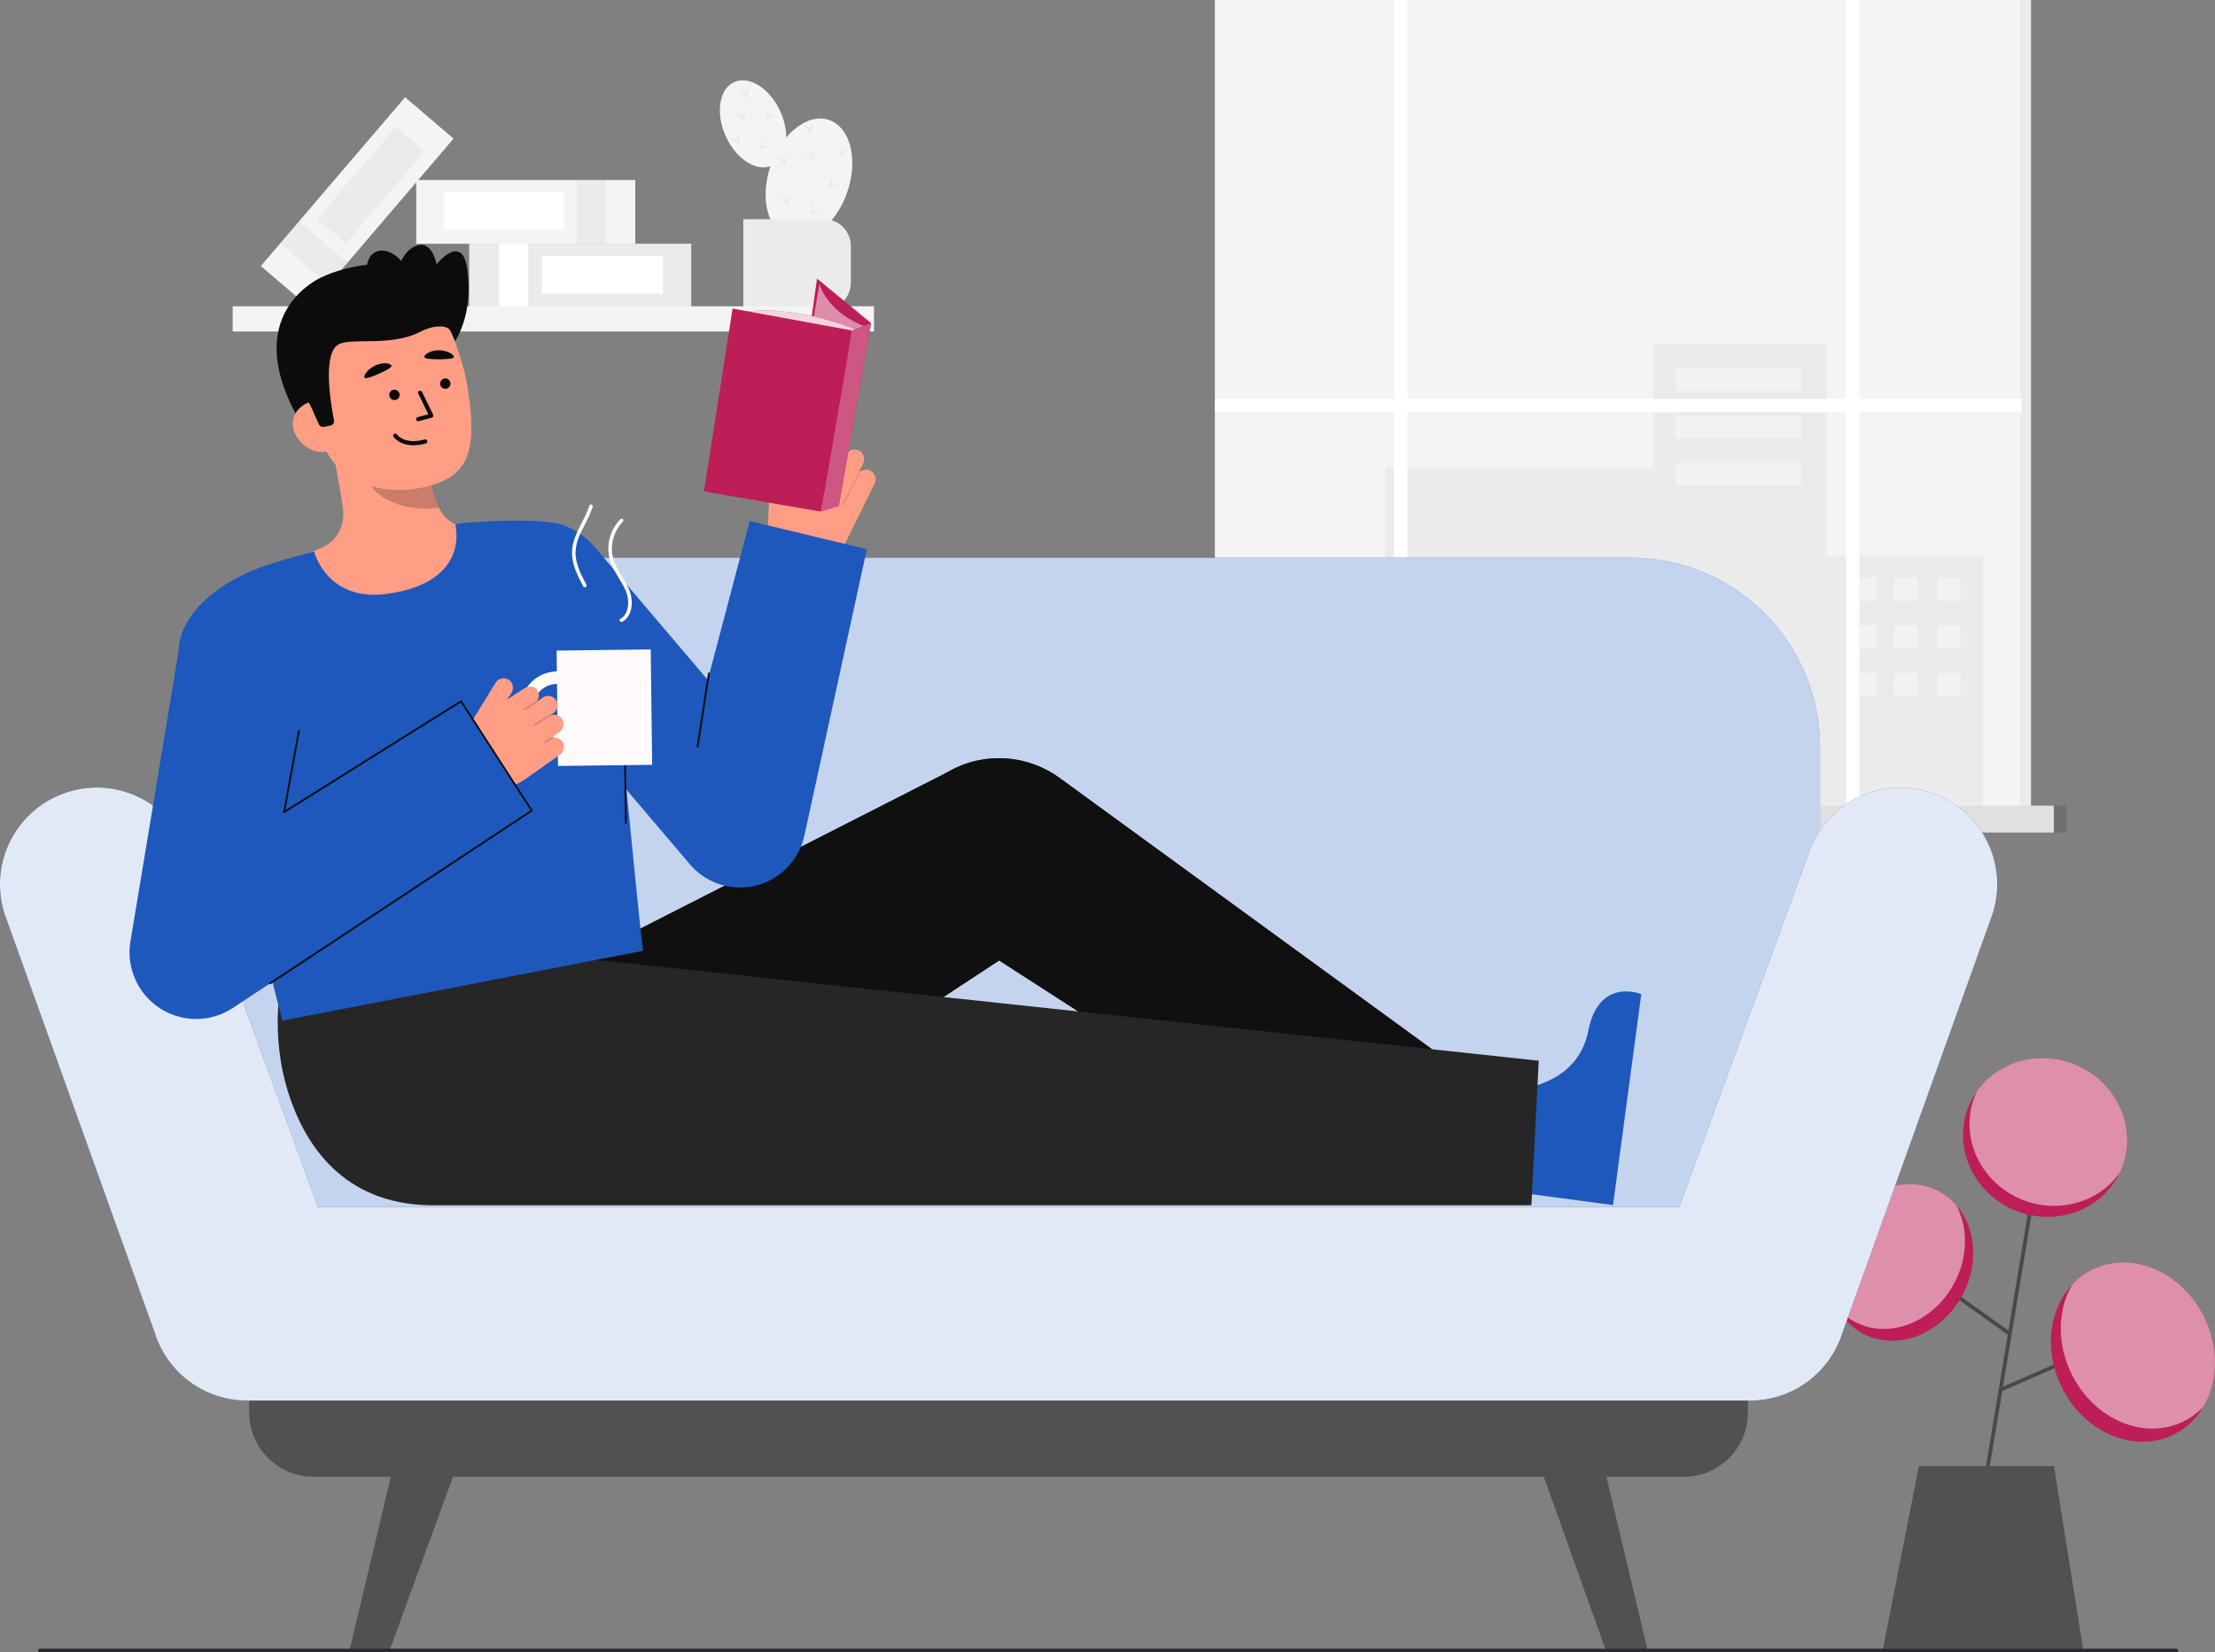 <svg id="Layer_2" data-name="Layer 2" xmlns="http://www.w3.org/2000/svg" viewBox="0 0 1112.057 829.803" style="width: 100%; height: 100%;">
  <rect x="0" y="0" width="1112.057" height="829.803" fill="#808080" stroke="none"/>
  <g id="Layer_2-2" data-name="Layer 2">
    <g>
      <g>
        <polygon points="1031.183 736.235 1045.775 827.924 945.428 827.924 963.406 736.235 1031.183 736.235" fill="#262626"></polygon>
        <polygon points="1031.183 736.235 1045.775 827.924 945.428 827.924 963.406 736.235 1031.183 736.235" fill="#fff" opacity=".2"></polygon>
        <path d="m998.154,736.526c-.051,0-.104-.004-.156-.013-.518-.085-.868-.575-.782-1.092l27.636-166.752c.085-.518.572-.876,1.092-.782.518.085.868.575.782,1.092l-27.636,166.752c-.077.466-.48.795-.936.795Z" fill="#494949"></path>
        <path d="m1004.668,698.733c-.366,0-.715-.212-.871-.57-.211-.481.009-1.041.49-1.25l67.475-29.501c.483-.212,1.041.01,1.25.49.211.481-.009,1.041-.49,1.25l-67.475,29.501c-.123.055-.253.08-.379.08Z" fill="#494949"></path>
        <path d="m1008.011,670.179c-.122-.026-.243-.078-.352-.155l-45.517-32.516c-.427-.305-.526-.898-.221-1.325.305-.426.898-.526,1.325-.221l45.517,32.516c.427.305.526.898.221,1.325-.227.317-.614.454-.973.377Z" fill="#494949"></path>
        <ellipse cx="1070.867" cy="678.997" rx="39.855" ry="46.183" transform="translate(-190.17 546.416) rotate(-26.375)" fill="#BD1E58"></ellipse>
        <path d="m1096.329,713.771c-19.718,9.778-44.893-.821-56.223-23.67-7.684-15.497-7.03-32.647.346-45.136,2.797-2.977,6.109-5.468,9.898-7.347,19.718-9.778,44.893.821,56.223,23.67,7.689,15.505,7.034,32.656-.346,45.137-2.797,2.977-6.109,5.468-9.898,7.347Z" fill="#fff" opacity=".5"></path>
        <ellipse cx="1026.739" cy="571.237" rx="39.585" ry="41.433" transform="translate(112.788 1309.613) rotate(-68.024)" fill="#BD1E58"></ellipse>
        <path d="m1065.162,586.74c-.309.766-.641,1.513-1,2.249-10.48,14.776-30.701,20.796-48.979,13.421-21.22-8.563-31.791-31.941-23.61-52.215.309-.766.641-1.513.999-2.249,10.48-14.776,30.701-20.796,48.979-13.421,21.22,8.563,31.791,31.941,23.61,52.215Z" fill="#fff" opacity=".5"></path>
        <ellipse cx="954.373" cy="633.979" rx="40.5" ry="34.951" transform="translate(-57.792 1170.896) rotate(-61.54)" fill="#BD1E58"></ellipse>
        <path d="m930.95,663.641c16.969,9.198,39.368.713,50.027-18.95,7.229-13.336,7.202-28.387,1.137-39.567-2.356-2.698-5.179-4.987-8.44-6.754-16.969-9.198-39.368-.713-50.027,18.95-7.233,13.343-7.206,28.394-1.137,39.567,2.356,2.698,5.179,4.987,8.44,6.754Z" fill="#fff" opacity=".5"></path>
      </g>
      <g>
        <g>
          <g>
            <ellipse cx="406.145" cy="89.8" rx="31.227" ry="20.363" transform="translate(189.612 444.95) rotate(-71.097)" fill="#f4f4f4"></ellipse>
            <ellipse cx="378.072" cy="62.19" rx="15.05" ry="23.003" transform="translate(7.846 160.875) rotate(-24.266)" fill="#f4f4f4"></ellipse>
          </g>
          <path d="m373.194,110.081h40.533c7.419,0,13.442,6.023,13.442,13.442v18.441c0,7.419-6.023,13.442-13.442,13.442h-40.533v-45.326h0Z" fill="#f4f4f4"></path>
          <g fill="none" opacity=".05">
            <path d="m373.194,110.081h40.533c7.419,0,13.442,6.023,13.442,13.442v18.441c0,7.419-6.023,13.442-13.442,13.442h-40.533v-45.326h0Z" fill="#292a2e"></path>
          </g>
          <g fill="none" opacity=".05">
            <path d="m421.992,78.79c-.017,0-.033,0-.051-.003-.166-.017-.312-.115-.391-.263-.208-.393-.104-.823-.028-1.138.233-.979.171-2.049-.168-2.953-.097-.258.035-.546.294-.644.257-.096.547.034.644.294.326.872.439,1.871.329,2.826.599-.54,1.25-.991,1.928-1.332.245-.124.546-.026.671.222.124.246.025.547-.222.671-.96.483-1.865,1.223-2.62,2.138-.096.115-.237.182-.386.182Z" fill="#292a2e"></path>
            <path d="m406.833,66.884c-.064,0-.129-.013-.19-.038-.409-.168-.6-.569-.738-.861-.43-.908-1.142-1.688-1.961-2.159-.239-.138-.322-.443-.185-.683.138-.24.444-.321.683-.185.793.456,1.5,1.146,2.01,1.949.125-.808.345-1.582.653-2.287.111-.253.407-.365.658-.258.253.11.368.405.258.658-.438,1.003-.677,2.168-.688,3.368-.002.166-.085.32-.224.412-.083.055-.18.083-.276.083Z" fill="#292a2e"></path>
            <path d="m394.052,83.01c-.064,0-.129-.013-.189-.037-.408-.167-.598-.564-.735-.854-.435-.916-1.146-1.695-1.966-2.167-.239-.138-.322-.443-.185-.683.138-.24.444-.322.683-.185.793.456,1.5,1.146,2.011,1.95.123-.809.344-1.582.652-2.288.111-.253.406-.365.658-.258.253.11.368.405.258.658-.439,1.004-.677,2.168-.687,3.367,0,.166-.085.32-.224.412-.083.056-.18.084-.276.084Z" fill="#292a2e"></path>
            <path d="m407.62,80.572c-.064,0-.129-.013-.189-.037-.41-.168-.6-.567-.737-.859-.433-.911-1.145-1.69-1.964-2.162-.239-.138-.321-.444-.184-.684s.442-.32.684-.184c.791.456,1.498,1.146,2.009,1.949.124-.808.344-1.582.652-2.287.11-.253.408-.366.658-.258.253.11.368.405.258.658-.439,1.004-.677,2.168-.687,3.367,0,.166-.085.32-.224.412-.083.056-.18.084-.276.084Z" fill="#292a2e"></path>
            <path d="m416.25,94.669c-.078,0-.156-.019-.228-.055-.148-.076-.249-.221-.269-.386-.053-.441.196-.802.379-1.066.569-.826.893-1.844.9-2.812.002-.275.226-.496.5-.496h.004c.276.002.498.228.496.504-.008.939-.263,1.918-.712,2.77.755-.28,1.527-.457,2.284-.521.268-.021.518.18.54.456.023.275-.181.518-.456.54-1.065.09-2.171.437-3.198,1.003-.074.042-.158.062-.241.062Z" fill="#292a2e"></path>
            <path d="m395.196,103.356c-.069,0-.14-.015-.205-.044-.403-.182-.581-.588-.711-.885-.402-.921-1.091-1.723-1.896-2.22-.235-.146-.308-.454-.163-.688.146-.235.454-.305.688-.163.777.481,1.464,1.193,1.949,2.012.148-.803.392-1.569.722-2.266.119-.25.419-.353.667-.237.249.119.355.417.237.667-.47.988-.742,2.145-.789,3.344-.007.166-.096.318-.236.405-.081.05-.172.075-.264.075Z" fill="#292a2e"></path>
            <path d="m407.723,107.999c-.017,0-.034,0-.051-.003-.167-.017-.313-.116-.392-.264-.206-.391-.104-.819-.029-1.132.234-.986.172-2.056-.166-2.958-.098-.259.033-.547.292-.644.257-.099.547.034.644.292.327.872.44,1.872.33,2.828.599-.541,1.25-.992,1.928-1.333.245-.124.546-.026.671.222.124.246.025.547-.222.671-.959.483-1.864,1.223-2.619,2.139-.096.115-.237.182-.386.182Z" fill="#292a2e"></path>
          </g>
          <g fill="none" opacity=".05">
            <path d="m385.266,60.287c-.017,0-.033,0-.051-.003-.166-.017-.312-.115-.391-.263-.208-.393-.104-.823-.028-1.138.233-.979.171-2.049-.168-2.953-.097-.258.035-.546.294-.644.256-.097.546.035.644.294.326.872.439,1.871.329,2.826.599-.54,1.25-.991,1.928-1.332.245-.123.546-.026.671.222.124.246.025.547-.222.671-.96.483-1.865,1.223-2.62,2.138-.096.115-.237.182-.386.182Z" fill="#292a2e"></path>
            <path d="m374.755,49.093c-.064,0-.129-.013-.189-.037-.41-.168-.6-.567-.737-.859-.433-.911-1.145-1.69-1.964-2.162-.239-.138-.321-.444-.184-.684.139-.239.442-.32.684-.184.791.456,1.498,1.146,2.009,1.949.124-.808.344-1.582.652-2.287.111-.253.407-.366.658-.258.253.11.368.405.258.658-.439,1.004-.677,2.168-.687,3.367,0,.166-.085.32-.224.412-.083.056-.18.084-.276.084Z" fill="#292a2e"></path>
            <path d="m373.069,61.002c-.064,0-.129-.013-.19-.038-.409-.168-.6-.569-.738-.861-.43-.908-1.142-1.688-1.961-2.159-.239-.138-.322-.443-.185-.683.138-.24.445-.321.683-.185.793.456,1.5,1.146,2.01,1.949.125-.808.345-1.582.653-2.287.111-.253.407-.367.658-.258.253.11.368.405.258.658-.438,1.003-.677,2.168-.688,3.368-.002.166-.085.32-.224.412-.083.055-.18.083-.276.083Z" fill="#292a2e"></path>
            <path d="m381.699,75.098c-.078,0-.157-.019-.229-.056-.148-.076-.249-.221-.269-.387-.051-.439.198-.801.379-1.064.569-.826.894-1.844.902-2.812.003-.274.226-.495.5-.495h.005c.275.003.498.229.495.505-.009.939-.264,1.918-.713,2.769.756-.281,1.528-.458,2.285-.521.248-.025.517.181.539.457.023.274-.182.517-.457.539-1.062.088-2.167.436-3.197,1.003-.075.042-.158.062-.241.062Z" fill="#292a2e"></path>
            <path d="m371.242,71.993c-.395,0-.711-.24-.947-.419-.795-.603-1.774-.956-2.711-.985-.276-.009-.493-.24-.484-.516s.239-.504.516-.484c.913.029,1.856.309,2.675.782-.258-.781-.414-1.579-.459-2.358-.016-.275.194-.512.471-.527.308-.026.513.195.527.471.063,1.098.378,2.243.909,3.312.073.146.07.32-.009.464s-.224.239-.387.256c-.034.004-.068.006-.101.006Z" fill="#292a2e"></path>
          </g>
        </g>
        <g>
          <rect x="235.555" y="122.388" width="111.51" height="32" transform="translate(582.62 276.776) rotate(180)" fill="#f4f4f4"></rect>
          <rect x="235.555" y="122.388" width="111.51" height="32" transform="translate(582.62 276.776) rotate(180)" fill="#292a2e" opacity=".05"></rect>
          <rect x="250.53" y="122.388" width="14.612" height="32" transform="translate(515.671 276.776) rotate(180)" fill="#fff"></rect>
          <rect x="272.063" y="128.471" width="60.754" height="18.963" transform="translate(604.879 275.904) rotate(180)" fill="#fff"></rect>
        </g>
        <g>
          <rect x="208.967" y="90.419" width="109.978" height="32" transform="translate(527.912 212.837) rotate(-180)" fill="#f4f4f4"></rect>
          <rect x="289.765" y="90.419" width="14.411" height="32" transform="translate(593.941 212.837) rotate(-180)" fill="#292a2e" opacity=".05"></rect>
          <rect x="223.02" y="96.501" width="59.919" height="18.963" transform="translate(505.959 211.965) rotate(-180)" fill="#fff"></rect>
        </g>
        <g>
          <rect x="123.572" y="85.608" width="111.51" height="32" transform="translate(373.075 31.292) rotate(130.517)" fill="#f4f4f4"></rect>
          <rect x="150.274" y="111.056" width="14.612" height="32" transform="translate(356.545 89.805) rotate(130.517)" fill="#292a2e" opacity=".05"></rect>
          <rect x="155.85" y="83.382" width="60.754" height="18.963" transform="translate(377.809 11.622) rotate(130.517)" fill="#292a2e" opacity=".05"></rect>
        </g>
        <rect x="116.817" y="153.804" width="321.971" height="12.652" fill="#f4f4f4"></rect>
      </g>
      <g>
        <rect id="c_3_c" x="609.936" y="0" width="405.081" height="405.081" fill="#f4f4f4"></rect>
        <rect id="c_3_c-2" data-name="c_3_c" x="1015.017" y="0" width="4.643" height="405.081" fill="#f4f4f4"></rect>
        <rect id="c_3_c-3" data-name="c_3_c" x="1015.017" y="0" width="4.643" height="405.081" fill="#292a2e" opacity=".05"></rect>
        <polygon id="c_3_c-4" data-name="c_3_c" points="916.884 279.134 916.884 173.152 830.069 173.152 830.069 234.725 695.592 234.725 695.592 343.749 638.437 343.749 638.437 405.081 695.592 405.081 706.603 405.081 995.531 405.081 995.531 279.134 916.884 279.134" fill="#292a2e" opacity=".05"></polygon>
        <g id="c_3_wh">
          <rect id="c_3_wh-2" data-name="c_3_wh" x="841.213" y="184.659" width="63.22" height="11.507" fill="#fffffa" opacity=".34"></rect>
          <rect id="c_3_wh-3" data-name="c_3_wh" x="841.213" y="208.505" width="63.22" height="11.507" fill="#fffffa" opacity=".34"></rect>
          <rect id="c_3_wh-4" data-name="c_3_wh" x="841.213" y="232.35" width="63.22" height="11.507" fill="#fffffa" opacity=".34"></rect>
        </g>
        <g id="c_3_wh-5" data-name="c_3_wh">
          <rect id="c_3_wh-6" data-name="c_3_wh" x="972.668" y="290.304" width="11.652" height="11.507" fill="#fffffa" opacity=".34"></rect>
          <rect id="c_3_wh-7" data-name="c_3_wh" x="972.668" y="314.15" width="11.652" height="11.507" fill="#fffffa" opacity=".34"></rect>
          <rect id="c_3_wh-8" data-name="c_3_wh" x="972.668" y="337.995" width="11.652" height="11.507" fill="#fffffa" opacity=".34"></rect>
          <rect id="c_3_wh-9" data-name="c_3_wh" x="951.112" y="290.304" width="11.652" height="11.507" fill="#fffffa" opacity=".34"></rect>
          <rect id="c_3_wh-10" data-name="c_3_wh" x="951.112" y="314.15" width="11.652" height="11.507" fill="#fffffa" opacity=".34"></rect>
          <rect id="c_3_wh-11" data-name="c_3_wh" x="951.112" y="337.995" width="11.652" height="11.507" fill="#fffffa" opacity=".34"></rect>
          <rect id="c_3_wh-12" data-name="c_3_wh" x="930.138" y="290.304" width="11.652" height="11.507" fill="#fffffa" opacity=".34"></rect>
          <rect id="c_3_wh-13" data-name="c_3_wh" x="930.138" y="314.15" width="11.652" height="11.507" fill="#fffffa" opacity=".34"></rect>
          <rect id="c_3_wh-14" data-name="c_3_wh" x="930.138" y="337.995" width="11.652" height="11.507" fill="#fffffa" opacity=".34"></rect>
        </g>
        <polygon points="1015.017 200.268 933.508 200.268 933.508 0 926.767 0 926.767 200.268 706.603 200.268 706.603 0 699.862 0 699.862 200.268 609.936 200.268 609.936 207.009 699.862 207.009 699.862 405.081 706.603 405.081 706.603 207.009 926.767 207.009 926.767 405.081 933.508 405.081 933.508 207.009 1015.017 207.009 1015.017 200.268" fill="#fff"></polygon>
        <rect id="c_3_c-5" data-name="c_3_c" x="593.799" y="404.592" width="437.355" height="13.471" fill="#f4f4f4"></rect>
        <rect id="c_3_c-6" data-name="c_3_c" x="593.799" y="404.592" width="437.355" height="13.471" fill="#292a2e" opacity=".1"></rect>
        <rect id="c_3_c-7" data-name="c_3_c" x="1031.154" y="404.592" width="6.314" height="13.471" fill="#292a2e" opacity=".1"></rect>
        <rect id="c_3_c-8" data-name="c_3_c" x="1031.154" y="404.592" width="6.314" height="13.471" fill="#292a2e" opacity=".1"></rect>
      </g>
      <g>
        <path d="m845.365,657.405H157.34c-17.768,0-32.173,14.404-32.173,32.173v19.816c0,17.769,14.404,32.173,32.173,32.173h38.914l-20.79,87.345h20.058l31.879-87.345h547.705l31.186,87.345h20.95l-20.79-87.345h38.914c17.769,0,32.173-14.404,32.173-32.173v-19.816c0-17.769-14.404-32.173-32.173-32.173Z" fill="#262626"></path>
        <path d="m845.365,657.405H157.34c-17.768,0-32.173,14.404-32.173,32.173v19.816c0,17.768,14.404,32.173,32.173,32.173h38.914l-20.79,87.345h20.059l31.879-87.345h547.705l31.186,87.345h20.95l-20.79-87.345h38.914c17.769,0,32.173-14.404,32.173-32.173v-19.816c0-17.768-14.404-32.173-32.173-32.173Z" fill="#fff" opacity=".2"></path>
        <path d="m183.979,280.097h634.748c52.427,0,94.992,42.564,94.992,94.992v248.3c0,18.924-15.364,34.288-34.288,34.288H123.275c-18.924,0-34.288-15.364-34.288-34.288v-248.3c0-52.427,42.564-94.992,94.992-94.992Z" fill="#1E58BD"></path>
        <path d="m183.979,280.097h634.748c52.427,0,94.992,42.564,94.992,94.992v248.3c0,18.924-15.364,34.288-34.288,34.288H123.275c-18.924,0-34.288-15.364-34.288-34.288v-248.3c0-52.427,42.564-94.992,94.992-94.992Z" fill="#fff" opacity=".74"></path>
        <g>
          <path d="m968.826,397.806c-25.576-8.133-52.897,6.008-61.029,31.582l-64.707,176.753H159.615l-64.707-176.753c-8.131-25.574-35.454-39.715-61.029-31.582-25.574,8.132-39.714,35.455-31.582,61.029l75.475,210.62c6.412,20.168,25.142,33.866,46.305,33.866h754.549c21.163,0,39.893-13.698,46.305-33.866l75.475-210.62c8.132-25.574-6.008-52.898-31.582-61.029Z" fill="#1E58BD"></path>
          <path d="m968.826,397.806c-25.576-8.133-52.897,6.008-61.029,31.582l-64.707,176.753H159.615l-64.707-176.753c-8.131-25.574-35.454-39.715-61.029-31.582-25.574,8.132-39.714,35.455-31.582,61.029l75.475,210.62c6.412,20.168,25.142,33.866,46.305,33.866h754.549c21.163,0,39.893-13.698,46.305-33.866l75.475-210.62c8.132-25.574-6.008-52.898-31.582-61.029Z" fill="#fff" opacity=".87"></path>
        </g>
      </g>
      <path d="m1092.673,829.803H20c-.493,0-.892-.399-.892-.892s.399-.892.892-.892h1072.674c.493,0,.892.399.892.892s-.399.892-.892.892Z" fill="#292a2e"></path>
      <g fill="none" opacity=".65">
        <path d="m1092.673,829.803H20c-.493,0-.892-.399-.892-.892s.399-.892.892-.892h1072.674c.493,0,.892.399.892.892s-.399.892-.892.892Z" fill="#292a2e"></path>
      </g>
      <g>
        <path d="m722.815,529.709l-190.588-138.875c-15.533-11.484-36.96-13.721-55.067-3.911l-3.61,1.956-224.886,114.543,66.767,101.239,186.2-122.337,175.659,113.261,45.525-65.877Z" fill="#262626"></path>
        <path d="m722.815,529.709l-190.588-138.875c-15.533-11.484-36.96-13.721-55.067-3.911l-3.61,1.956-224.886,114.543,66.767,101.239,186.2-122.337,175.659,113.261,45.525-65.877Z" fill="#0a0a0a" opacity=".8"></path>
        <path id="st" d="m120.621,399.698c-.178.034-.366-.042-.465-.206-.128-.211-.061-.485.149-.613l22.108-13.458c.211-.128.485-.061.613.149.128.211.061.485-.149.613l-22.108,13.458c-.047.029-.096.047-.147.057Z" fill="#0c0c0c"></path>
        <path d="m761.642,547.022s30.368-1.745,35.732-29.241c5.363-27.496,26.639-18.528,26.639-18.528l-14.19,105.92-52.919-7.09,4.739-51.061Z" fill="#1E58BD"></path>
        <path d="m283.725,480.378l-142.11,10.521s-6.655,27.242,3.238,58.172c8.198,25.633,27.197,55.353,70.848,56.182h553.149l3.68-72.595-488.805-52.281Z" fill="#262626"></path>
        <g>
          <g>
            <g>
              <path d="m228.06,171.952s10.028-13.646,6.51-37.106c-2.724-18.164-15.419-2.073-15.419-2.073,0,0-2.088-13.06-10.864-9.078-8.776,3.981-9.959,18.71-9.959,18.71" fill="#0c0c0c"></path>
              <path d="m161.42,139.307s-43.955,18.444-9.143,75.07l4.099-.932,8.32-1.892" fill="#0c0c0c"></path>
              <path id="sk" d="m241.085,265.038c-.21.005,3.405,38.273-41.154,41.822-30.847,2.461-46.752-28.198-47.451-28.089,3.179-1.21,7.076-2.903,8.634-3.518,5.176-2.043,11.184-7.512,11.28-17.077.056-5.513-5.736-32.77-6.116-38.28l48.429,3.164c1.133,11.585.698,38.919,17.474,41.134,2.791.364,5.777.633,8.902.844Z" fill="#ff9e85"></path>
              <path id="sh" d="m220.335,254.894c-.992-2.013-1.673-3.792-2.538-7.045-1.547-5.818-2.06-11.308-2.323-16.943-9.651.213-19.347-2.352-27.631-7.308-.37,3.345-2.967,18.113-1.169,20.957,3.399,5.377,16.623,12.99,33.662,10.338Z" fill="#0c0c0c" opacity=".22"></path>
              <path d="m211.614,244.926c-18.384,3.747-43.195-1.159-50.77-25.37l-6.835-21.846c-7.575-24.211-.999-47.816,21.797-54.948h0c22.796-7.132,45.975,7.164,53.55,31.375l3.026,9.671c.623,1.991,1.531,5.629,2.252,10.182,1.437,9.084,3.588,22.907.345,33.662-3.061,10.153-11.62,14.88-23.365,17.274Z" fill="#ff9e85"></path>
              <g>
                <g>
                  <circle id="e1_eye" cx="223.571" cy="192.642" r="2.604" transform="translate(-26.962 36.667) rotate(-8.845)" fill="#0a0a0a"></circle>
                  <g id="e1_n">
                    <path d="m210.122,211.513c-.521.081-1.028-.243-1.166-.763-.147-.556.184-1.126.741-1.274l5.363-1.418-5.05-10.367c-.251-.517-.036-1.141.481-1.393.517-.251,1.14-.037,1.393.48l5.604,11.507c.136.28.14.607.01.89s-.379.494-.681.573l-6.588,1.742c-.036.009-.072.017-.107.022Z" fill="#0a0a0a"></path>
                  </g>
                  <g id="e1_m">
                    <path d="m210.726,223.358c-9.331,1.452-12.985-3.755-13.151-4-.322-.476-.198-1.124.278-1.447.473-.322,1.118-.198,1.443.273.154.222,3.865,5.316,13.942,2.491.565-.161,1.13.168,1.285.722.155.554-.168,1.129-.722,1.284-1.087.305-2.112.526-3.075.676Z" fill="#0a0a0a"></path>
                  </g>
                  <path id="e1_eb" d="m196.558,183.571c.366.728-2.245,2.309-6.003,3.97-3.759,1.661-7.191,2.972-7.608,2.046-.527-1.169,1.948-4.5,5.707-6.161,3.759-1.661,7.328-1.001,7.905.145Z" fill="#0a0a0a"></path>
                  <circle id="e1_eye-2" data-name="e1_eye" cx="198.02" cy="198.298" r="2.605" transform="translate(-28.135 32.805) rotate(-8.845)" fill="#0a0a0a"></circle>
                </g>
                <path id="e1_eb-2" data-name="e1_eb" d="m227.899,179.245c.039.814-2.988,1.2-7.098,1.193-4.11-.007-7.778-.202-7.784-1.217-.007-1.282,3.175-3.346,7.285-3.339,4.11.007,7.536,2.082,7.598,3.363Z" fill="#0a0a0a"></path>
              </g>
              <path d="m164.568,226.489c-6.928,2.167-14.862-3.487-17.029-10.414-2.167-6.928,2.253-12.505,9.181-14.672l5.022,3.525,8.783,19.698-5.956,1.863Z" fill="#ff9e85"></path>
              <path d="m165.97,213.69c1.191-.243,1.965-1.397,1.728-2.589-1.531-7.701-6.017-33.731,2.308-38.187,6.522-3.491,26.309,1.326,41.019-6.313,6.435-3.342,13.419-3.59,15.042-.563.643,1.199-.59-18.415-15.439-29.141-11.823-8.54-40.604-3.344-52.186,4.077-32.07,20.55-2.704,62.371-2.704,62.371l4.384,9.774c.423.944,1.444,1.468,2.458,1.261l3.389-.691Z" fill="#0c0c0c"></path>
              <ellipse cx="195.291" cy="139.534" rx="9.937" ry="14.627" transform="translate(-42.886 109.868) rotate(-28.446)" fill="#0c0c0c"></ellipse>
            </g>
            <path d="m308.628,336.736c1.771,16.597,11.639,120.376,14.196,140.747l-181.073,35.056c-4.552-17.938-24.58-96.353-35.393-131.062-10.319-33.12-18.58-47.502-16.279-58.861,4.059-20.034,26.806-33.033,42.864-38.458,9.806-3.312,24.761-7.222,24.761-7.222,0,0,6.304,25.692,37.16,21.216,42.004-6.094,33.542-34.904,33.748-34.944,6.743-1.305,44.397-3.508,54.733.697,14.598,5.939,20.659,16.712,22.858,27.261,2.532,12.146.418,26.745,2.424,45.569Z" fill="#1E58BD"></path>
          </g>
          <g>
            <path d="m437.774,236.858c-2.505-1.9-5.968-.991-7.29,1.681l2.779-5.617c1.16-2.345.444-5.316-1.837-6.597-2.433-1.366-5.481-.402-6.703,2.067l1.258-2.542c1.036-2.094.57-4.715-1.292-6.127-2.505-1.9-5.968-.991-7.29,1.681l-2.204,4.453c1.183-2.392.204-5.289-2.188-6.473h0c-2.45-1.42-5.266.636-6.383,2.894l-10.4,20.129.304-6.518c.122-2.613-1.726-5.047-4.33-5.305-2.777-.275-5.182,1.831-5.311,4.583l-2.385,51.175,15.562,1.17c9.887.743,19.237-4.587,23.634-13.474l15.365-31.054c1.036-2.094.57-4.715-1.292-6.127Z" fill="#ff9e85"></path>
            <path d="m405.369,244.803c.217.106.48.019.591-.197l9.866-19.155c.113-.219.027-.487-.192-.601-.197-.122-.488-.026-.601.192l-9.866,19.155c-.113.219-.027.487.192.601l.009.005Z" fill="#ff9e85"></path>
            <path d="m413.697,249.387c.217.106.48.019.591-.197l11.01-21.377c.113-.219.027-.487-.192-.601-.201-.102-.488-.026-.601.192l-11.01,21.377c-.113.219-.027.487.192.601l.009.005Z" fill="#ff9e85"></path>
            <path d="m422.689,254.404c.217.106.48.019.591-.197l8.783-17.052c.113-.219.027-.487-.192-.601-.223-.109-.488-.026-.601.192l-8.783,17.052c-.113.219-.027.487.192.601l.009.005Z" fill="#ff9e85"></path>
            <g fill="none" opacity=".1">
              <path d="m405.369,244.803c.217.106.48.019.591-.197l9.866-19.155c.113-.219.027-.487-.192-.601-.197-.122-.488-.026-.601.192l-9.866,19.155c-.113.219-.027.487.192.601l.009.005Z" fill="#0c0c0c"></path>
            </g>
            <g fill="none" opacity=".1">
              <path d="m413.697,249.387c.217.106.48.019.591-.197l11.01-21.377c.113-.219.027-.487-.192-.601-.201-.102-.488-.026-.601.192l-11.01,21.377c-.113.219-.027.487.192.601l.009.005Z" fill="#0c0c0c"></path>
            </g>
            <g fill="none" opacity=".1">
              <path d="m422.689,254.404c.217.106.48.019.591-.197l8.783-17.052c.113-.219.027-.487-.192-.601-.223-.109-.488-.026-.601.192l-8.783,17.052c-.113.219-.027.487.192.601l.009.005Z" fill="#0c0c0c"></path>
            </g>
          </g>
          <path d="m376.406,261.633l-21.055,79.79-56.142-65.994-52.174,41.823,98.227,115.463.47.588c4.572,5.7,11.054,9.93,18.749,11.607,17.853,3.892,35.48-7.426,39.372-25.279l31.355-143.837-58.802-14.161Z" fill="#1E58BD"></path>
          <path id="st-2" data-name="st" d="m314.312,413.645c-.026.005-.052.008-.079.008-.246.003-.448-.193-.452-.44l-.757-54.307c-.003-.246.191-.448.44-.452.246-.003.448.193.452.44l.757,54.307c.003.219-.152.403-.361.444Z" fill="#0c0c0c"></path>
          <g id="b">
            <rect x="279.803" y="326.413" width="47.253" height="57.951" transform="translate(-4.36 3.769) rotate(-.707)" fill="snow"></rect>
            <path d="m280.033,374.187c-10.205.126-18.609-8.074-18.735-18.278-.126-10.205,8.074-18.609,18.278-18.735s18.609,8.074,18.735,18.278c.126,10.205-8.074,18.609-18.278,18.735Zm-.38-30.773c-6.764.083-12.198,5.654-12.115,12.418.083,6.764,5.654,12.198,12.418,12.115s12.198-5.654,12.115-12.418c-.083-6.764-5.654-12.198-12.418-12.115Z" fill="snow"></path>
            <path d="m312.002,312.361c-.314.004-.621-.159-.787-.451-.243-.428-.093-.972.335-1.216,4.284-2.431,4.701-9.016,2.63-13.978-.939-2.248-2.251-4.403-3.52-6.487-1.626-2.67-3.307-5.432-4.293-8.499-2.316-7.205-.269-15.636,5.093-20.978.349-.346.913-.346,1.261.003.347.349.346.913-.003,1.261-4.899,4.881-6.77,12.585-4.654,19.169.921,2.866,2.474,5.417,4.119,8.118,1.303,2.141,2.652,4.355,3.642,6.727,2.339,5.601,1.943,13.188-3.394,16.217-.136.077-.283.114-.428.116Z" fill="snow"></path>
            <path d="m293.605,294.915c-.324.004-.639-.169-.8-.475-2.626-4.969-5.894-11.153-5.616-17.651.221-5.167,2.597-9.804,4.894-14.289,1.414-2.759,2.875-5.612,3.8-8.536.148-.469.647-.73,1.119-.581.469.149.729.65.581,1.119-.97,3.066-2.466,5.986-3.913,8.811-2.312,4.512-4.495,8.774-4.7,13.552-.258,6.015,2.754,11.713,5.41,16.741.23.435.064.974-.372,1.204-.129.069-.268.102-.404.103Z" fill="snow"></path>
          </g>
          <g id="ha">
            <path id="sk-2" data-name="sk" d="m282.786,373.209c-1.263-2.818-4.675-3.666-7.073-1.986l5.041-3.53c2.104-1.474,2.887-4.371,1.525-6.549-1.452-2.323-4.533-2.929-6.749-1.378l2.282-1.598c1.879-1.316,2.712-3.794,1.774-5.888-1.263-2.818-4.675-3.665-7.073-1.986l-3.997,2.799c2.146-1.503,2.668-4.461,1.165-6.608h0c-1.442-2.378-4.836-1.933-6.863-.514l-8.213,5.325,2.162-3.249c1.336-2.194.891-5.162-1.231-6.611-2.263-1.545-5.328-.864-6.735,1.446l-24.995,40.744,12.857,8.34c8.168,5.299,18.735,5.112,26.711-.474l17.638-12.399c1.879-1.316,2.712-3.794,1.774-5.887Z" fill="#ff9e85"></path>
            <path id="sk-3" data-name="sk" d="m263.521,356.652c-.174.034-.36-.039-.461-.199-.132-.208-.071-.483.137-.615l5.569-3.537c.208-.13.483-.071.615.137.132.208.071.483-.137.615l-5.569,3.537c-.049.031-.101.051-.154.061Z" fill="#ff9e85"></path>
            <path id="sk-4" data-name="sk" d="m268.536,364.526c-.173.034-.357-.038-.459-.196-.134-.206-.074-.483.133-.616l7.602-4.913c.205-.132.482-.075.616.133.134.206.074.483-.133.616l-7.602,4.913c-.049.032-.102.053-.157.063Z" fill="#ff9e85"></path>
            <path id="sk-5" data-name="sk" d="m273.919,373.085c-.177.034-.365-.042-.465-.204-.128-.21-.063-.484.147-.613l3.645-2.236c.209-.128.484-.063.613.147.128.21.063.484-.147.613l-3.645,2.236c-.047.029-.097.048-.148.058Z" fill="#ff9e85"></path>
            <path id="sh-2" data-name="sh" d="m263.521,356.652c-.174.034-.36-.039-.461-.199-.132-.208-.071-.483.137-.615l5.569-3.537c.208-.13.483-.071.615.137.132.208.071.483-.137.615l-5.569,3.537c-.049.031-.101.051-.154.061Z" fill="#0c0c0c" opacity=".17"></path>
            <path id="sh-3" data-name="sh" d="m268.536,364.526c-.173.034-.357-.038-.459-.196-.134-.206-.074-.483.133-.616l7.602-4.913c.205-.132.482-.075.616.133.134.206.074.483-.133.616l-7.602,4.913c-.049.032-.102.053-.157.063Z" fill="#0c0c0c" opacity=".17"></path>
            <path id="sh-4" data-name="sh" d="m273.919,373.085c-.177.034-.365-.042-.465-.204-.128-.21-.063-.484.147-.613l3.645-2.236c.209-.128.484-.063.613.147.128.21.063.484-.147.613l-3.645,2.236c-.047.029-.097.048-.148.058Z" fill="#0c0c0c" opacity=".17"></path>
          </g>
          <path id="b-2" data-name="b" d="m104.832,511.093c-8.364,1.62-17.21.015-24.62-4.816-11.118-7.247-16.896-20.385-14.725-33.478l23.902-144.116c3.022-18.216,20.235-30.535,38.454-27.512,18.215,3.021,30.533,20.237,27.512,38.453l-11.43,68.917,87.949-56.632,35.111,55.148-150.199,99.183c-3.703,2.425-7.769,4.043-11.954,4.853Z" fill="#1E58BD"></path>
          <path id="st-3" data-name="st" d="m135.627,494.303c-.172.033-.354-.037-.457-.192-.136-.205-.079-.482.126-.618l131.074-86.565-35.025-54.156-88.464,55.408c-.149.095-.339.091-.487-.009-.146-.099-.22-.275-.188-.449l7.435-40.806c.044-.243.277-.403.519-.358.242.044.402.276.358.519l-7.254,39.812,87.98-55.105c.207-.129.479-.068.611.135l35.503,54.896c.133.206.076.479-.129.614l-131.442,86.808c-.05.034-.105.055-.161.066Z" fill="#0c0c0c"></path>
          <path d="m350.326,375.38c-.049.009-.101.011-.153.003-.243-.038-.41-.265-.372-.508l5.669-36.802c.038-.243.264-.411.509-.373.243.038.41.265.372.508l-5.669,36.802c-.029.191-.176.335-.356.37Z" fill="#0c0c0c"></path>
          <path d="m388.538,242.949l.328-8.917c.122-2.613-1.726-5.047-4.33-5.305-2.777-.275-5.182,1.831-5.311,4.583l-.853,18.294" fill="#ff9e85"></path>
          <g>
            <polygon points="421.054 254.154 397.061 233.655 410.186 139.909 437.326 162.238 421.054 254.154" fill="#BD1E58"></polygon>
            <path d="m408.243,160.71l3.189-18.043s3.54,13.758,22.183,21.012l-.667,14.762-25.56-9.345.855-8.386Z" fill="#BD1E58"></path>
            <path d="m408.243,160.71l3.189-18.043s3.54,13.758,22.183,21.012l-.667,14.762-25.56-9.345.855-8.386Z" fill="#fff" opacity=".49"></path>
            <path d="m429.265,165.367s-32.432-13.592-58.333-8.212l56.208,12.298,2.125-4.086Z" fill="#BD1E58"></path>
            <path d="m429.265,165.367s-32.432-13.592-58.333-8.212l56.208,12.298,2.125-4.086Z" fill="#fff" opacity=".81"></path>
            <polygon points="437.326 162.238 427.74 165.959 412.139 256.921 421.054 254.154 437.326 162.238" fill="#BD1E58"></polygon>
            <polygon points="437.326 162.238 427.74 165.959 412.139 256.921 421.054 254.154 437.326 162.238" fill="#fff" opacity=".25"></polygon>
            <polygon points="367.787 154.963 427.74 165.959 412.139 256.921 353.445 246.8 367.787 154.963" fill="#BD1E58"></polygon>
          </g>
        </g>
      </g>
    </g>
  </g>
</svg>